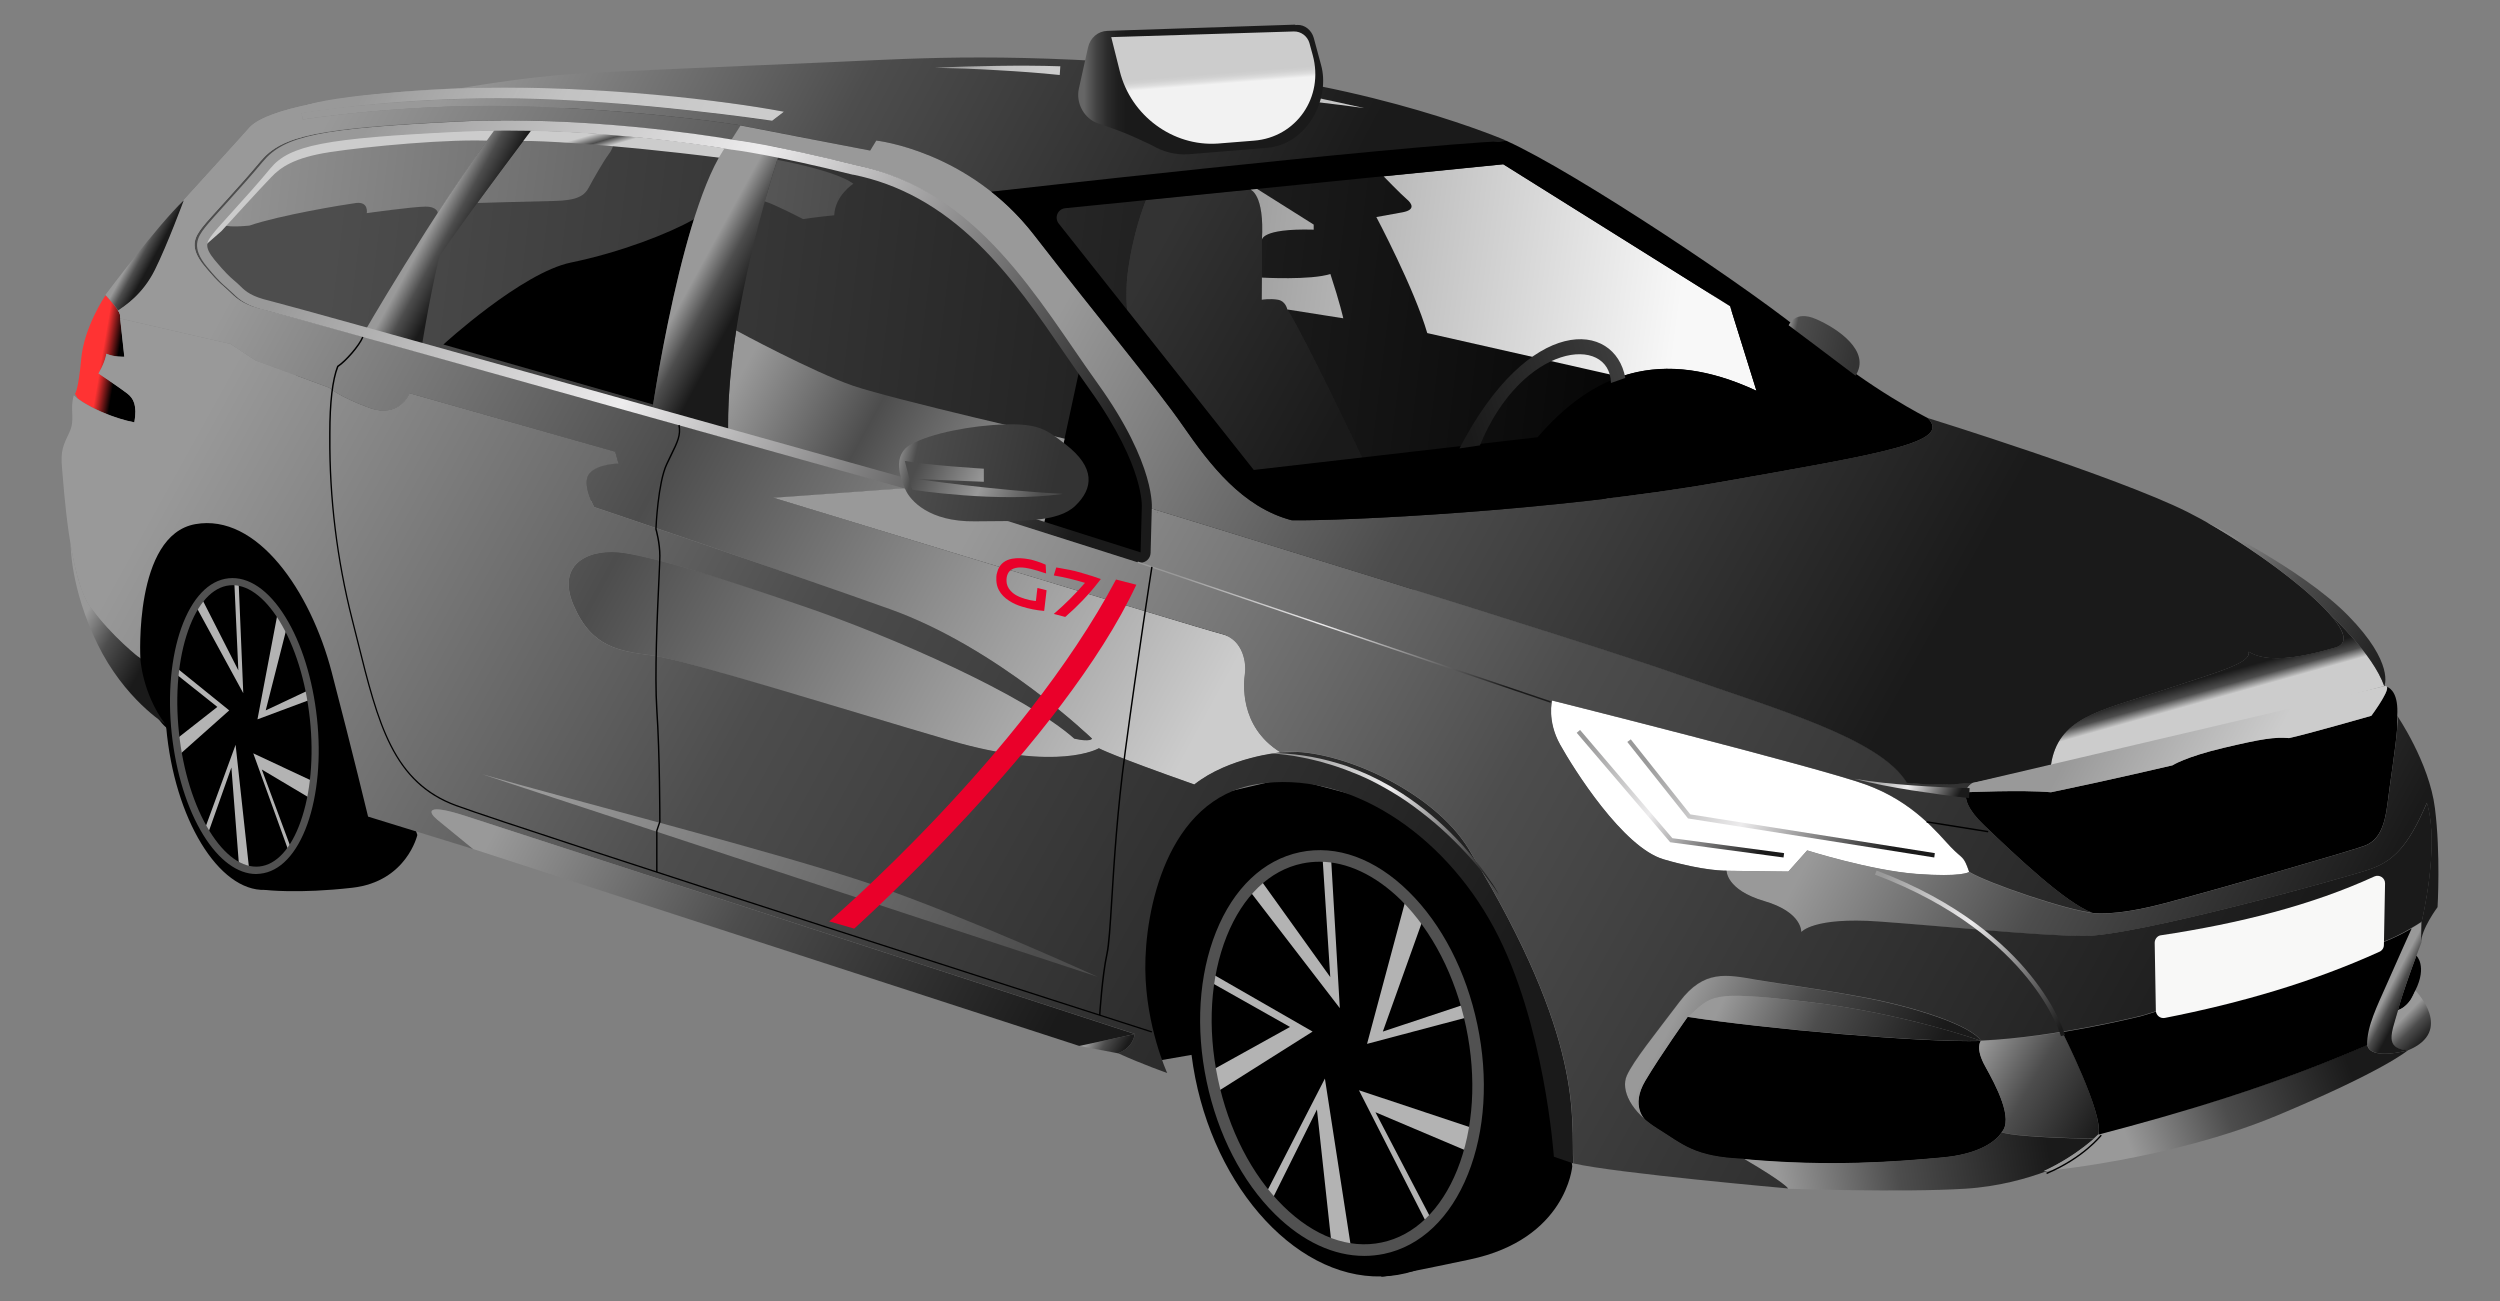 <?xml version="1.0" encoding="UTF-8"?>
<svg width="609px" height="317px" viewBox="0 0 609 317" version="1.1" xmlns="http://www.w3.org/2000/svg" xmlns:xlink="http://www.w3.org/1999/xlink">
    <rect x="0" y="0" width="609" height="317" fill="#808080" stroke="none"/>
    <title>G7 Coffre +</title>
    <defs>
        <linearGradient x1="9.066%" y1="47.74%" x2="96.053%" y2="51.315%" id="linearGradient-1">
            <stop stop-color="#4D4D4D" offset="0%"></stop>
            <stop stop-color="#000000" offset="100%"></stop>
        </linearGradient>
        <linearGradient x1="884.402%" y1="109.5%" x2="-213.388%" y2="32.695%" id="linearGradient-2">
            <stop stop-color="#F8F8F8" offset="0%"></stop>
            <stop stop-color="#4D4D4D" offset="56.19%"></stop>
            <stop stop-color="#999999" offset="100%"></stop>
        </linearGradient>
        <linearGradient x1="533.147%" y1="72.37%" x2="-14.117%" y2="46.989%" id="linearGradient-3">
            <stop stop-color="#F8F8F8" offset="0%"></stop>
            <stop stop-color="#4D4D4D" offset="56.19%"></stop>
            <stop stop-color="#999999" offset="100%"></stop>
        </linearGradient>
        <linearGradient x1="44.419%" y1="46.043%" x2="51.242%" y2="51.305%" id="linearGradient-4">
            <stop stop-color="#CCCCCC" offset="0.918%"></stop>
            <stop stop-color="#4D4D4D" offset="56.19%"></stop>
            <stop stop-color="#CCCCCC" offset="100%"></stop>
        </linearGradient>
        <linearGradient x1="66.978%" y1="53.87%" x2="40.715%" y2="44.756%" id="linearGradient-5">
            <stop stop-color="#000000" offset="0%"></stop>
            <stop stop-color="#FF3333" offset="88.34%"></stop>
        </linearGradient>
        <linearGradient x1="88.896%" y1="52.412%" x2="10.892%" y2="47.673%" id="linearGradient-6">
            <stop stop-color="#1A1A1A" offset="0%"></stop>
            <stop stop-color="#4D4D4D" offset="56.19%"></stop>
            <stop stop-color="#999999" offset="100%"></stop>
        </linearGradient>
        <linearGradient x1="94.918%" y1="65.99%" x2="-0.203%" y2="35.022%" id="linearGradient-7">
            <stop stop-color="#999999" offset="0%"></stop>
            <stop stop-color="#4D4D4D" offset="56.19%"></stop>
            <stop stop-color="#999999" offset="100%"></stop>
        </linearGradient>
        <linearGradient x1="59.728%" y1="53.49%" x2="42.6%" y2="41.216%" id="linearGradient-8">
            <stop stop-color="#1A1A1A" offset="0%"></stop>
            <stop stop-color="#4D4D4D" offset="56.19%"></stop>
            <stop stop-color="#999999" offset="100%"></stop>
        </linearGradient>
        <linearGradient x1="11701.77%" y1="6396.55%" x2="-7243.83%" y2="-3924.391%" id="linearGradient-9">
            <stop stop-color="#1A1A1A" offset="0%"></stop>
            <stop stop-color="#333333" offset="100%"></stop>
        </linearGradient>
        <linearGradient x1="93.926%" y1="76.981%" x2="11.557%" y2="23.512%" id="linearGradient-10">
            <stop stop-color="#1A1A1A" offset="0%"></stop>
            <stop stop-color="#333333" offset="100%"></stop>
        </linearGradient>
        <linearGradient x1="64.95%" y1="57.192%" x2="44.69%" y2="46.149%" id="linearGradient-11">
            <stop stop-color="#1A1A1A" offset="0%"></stop>
            <stop stop-color="#4D4D4D" offset="56.19%"></stop>
            <stop stop-color="#999999" offset="100%"></stop>
        </linearGradient>
        <linearGradient x1="80.852%" y1="51.402%" x2="-311.691%" y2="20.622%" id="linearGradient-12">
            <stop stop-color="#F8F8F8" offset="0%"></stop>
            <stop stop-color="#4D4D4D" offset="56.19%"></stop>
            <stop stop-color="#999999" offset="100%"></stop>
        </linearGradient>
        <linearGradient x1="133.819%" y1="53.793%" x2="-6098.992%" y2="-224.521%" id="linearGradient-13">
            <stop stop-color="#CCCCCC" offset="0%"></stop>
            <stop stop-color="#4D4D4D" offset="56.19%"></stop>
            <stop stop-color="#999999" offset="100%"></stop>
        </linearGradient>
        <linearGradient x1="103.864%" y1="64.722%" x2="8.968%" y2="33.693%" id="linearGradient-14">
            <stop stop-color="#CCCCCC" offset="0%"></stop>
            <stop stop-color="#4D4D4D" offset="56.19%"></stop>
            <stop stop-color="#999999" offset="100%"></stop>
        </linearGradient>
        <linearGradient x1="90.309%" y1="53.107%" x2="-11092.085%" y2="-842.746%" id="linearGradient-15">
            <stop stop-color="#CCCCCC" offset="0%"></stop>
            <stop stop-color="#4D4D4D" offset="56.19%"></stop>
            <stop stop-color="#999999" offset="100%"></stop>
        </linearGradient>
        <linearGradient x1="88.722%" y1="51.779%" x2="12.343%" y2="48.368%" id="linearGradient-16">
            <stop stop-color="#1A1A1A" offset="0%"></stop>
            <stop stop-color="#4D4D4D" offset="56.19%"></stop>
            <stop stop-color="#999999" offset="100%"></stop>
        </linearGradient>
        <linearGradient x1="102.012%" y1="64.117%" x2="8.966%" y2="33.693%" id="linearGradient-17">
            <stop stop-color="#CCCCCC" offset="0%"></stop>
            <stop stop-color="#4D4D4D" offset="56.19%"></stop>
            <stop stop-color="#999999" offset="100%"></stop>
        </linearGradient>
        <linearGradient x1="90.309%" y1="53.107%" x2="9.312%" y2="46.618%" id="linearGradient-18">
            <stop stop-color="#1A1A1A" offset="0%"></stop>
            <stop stop-color="#4D4D4D" offset="56.19%"></stop>
            <stop stop-color="#999999" offset="100%"></stop>
        </linearGradient>
        <linearGradient x1="99.627%" y1="66.023%" x2="1.813%" y2="36.2%" id="linearGradient-19">
            <stop stop-color="#1A1A1A" offset="0%"></stop>
            <stop stop-color="#4D4D4D" offset="56.19%"></stop>
            <stop stop-color="#999999" offset="100%"></stop>
        </linearGradient>
        <linearGradient x1="50.75%" y1="50.908%" x2="39.06%" y2="44.533%" id="linearGradient-20">
            <stop stop-color="#1A1A1A" offset="0%"></stop>
            <stop stop-color="#4D4D4D" offset="56.19%"></stop>
            <stop stop-color="#999999" offset="100%"></stop>
        </linearGradient>
        <linearGradient x1="89%" y1="69.233%" x2="19.09%" y2="31.156%" id="linearGradient-21">
            <stop stop-color="#1A1A1A" offset="0%"></stop>
            <stop stop-color="#4D4D4D" offset="56.19%"></stop>
            <stop stop-color="#999999" offset="100%"></stop>
        </linearGradient>
        <linearGradient x1="61.24%" y1="51.716%" x2="46.33%" y2="43.606%" id="linearGradient-22">
            <stop stop-color="#1A1A1A" offset="0%"></stop>
            <stop stop-color="#4D4D4D" offset="56.19%"></stop>
            <stop stop-color="#999999" offset="100%"></stop>
        </linearGradient>
        <linearGradient x1="56.15%" y1="47.686%" x2="41.23%" y2="39.556%" id="linearGradient-23">
            <stop stop-color="#1A1A1A" offset="0%"></stop>
            <stop stop-color="#4D4D4D" offset="56.19%"></stop>
            <stop stop-color="#999999" offset="100%"></stop>
        </linearGradient>
        <linearGradient x1="52.73%" y1="50.359%" x2="41.63%" y2="44.304%" id="linearGradient-24">
            <stop stop-color="#1A1A1A" offset="0%"></stop>
            <stop stop-color="#4D4D4D" offset="56.19%"></stop>
            <stop stop-color="#999999" offset="100%"></stop>
        </linearGradient>
        <linearGradient x1="56.72%" y1="55.147%" x2="43.07%" y2="47.726%" id="linearGradient-25">
            <stop stop-color="#1A1A1A" offset="0%"></stop>
            <stop stop-color="#4D4D4D" offset="56.19%"></stop>
            <stop stop-color="#999999" offset="100%"></stop>
        </linearGradient>
        <linearGradient x1="55.55%" y1="54.04%" x2="49.08%" y2="50.519%" id="linearGradient-26">
            <stop stop-color="#1A1A1A" offset="0%"></stop>
            <stop stop-color="#4D4D4D" offset="56.19%"></stop>
            <stop stop-color="#999999" offset="100%"></stop>
        </linearGradient>
        <linearGradient x1="97.586%" y1="62.983%" x2="2.886%" y2="39.03%" id="linearGradient-27">
            <stop stop-color="#1A1A1A" offset="0%"></stop>
            <stop stop-color="#4D4D4D" offset="56.19%"></stop>
            <stop stop-color="#999999" offset="100%"></stop>
        </linearGradient>
        <linearGradient x1="89.85%" y1="70.799%" x2="6.72%" y2="25.51%" id="linearGradient-28">
            <stop stop-color="#1A1A1A" offset="0%"></stop>
            <stop stop-color="#4D4D4D" offset="56.19%"></stop>
            <stop stop-color="#999999" offset="100%"></stop>
        </linearGradient>
        <linearGradient x1="99.1%" y1="69.122%" x2="3.56%" y2="34.429%" id="linearGradient-29">
            <stop stop-color="#1A1A1A" offset="0%"></stop>
            <stop stop-color="#4D4D4D" offset="56.19%"></stop>
            <stop stop-color="#999999" offset="100%"></stop>
        </linearGradient>
        <linearGradient x1="98.255%" y1="74.271%" x2="2.9%" y2="27.056%" id="linearGradient-30">
            <stop stop-color="#1A1A1A" offset="0%"></stop>
            <stop stop-color="#4D4D4D" offset="56.19%"></stop>
            <stop stop-color="#999999" offset="100%"></stop>
        </linearGradient>
        <linearGradient x1="100.205%" y1="64.564%" x2="0.105%" y2="35.999%" id="linearGradient-31">
            <stop stop-color="#1A1A1A" offset="0%"></stop>
            <stop stop-color="#4D4D4D" offset="56.19%"></stop>
            <stop stop-color="#999999" offset="100%"></stop>
        </linearGradient>
        <linearGradient x1="64.06%" y1="57.063%" x2="27.8%" y2="37.311%" id="linearGradient-32">
            <stop stop-color="#1A1A1A" offset="0%"></stop>
            <stop stop-color="#4D4D4D" offset="56.19%"></stop>
            <stop stop-color="#999999" offset="100%"></stop>
        </linearGradient>
        <linearGradient x1="71.74%" y1="59.517%" x2="30.54%" y2="37.082%" id="linearGradient-33">
            <stop stop-color="#1A1A1A" offset="0%"></stop>
            <stop stop-color="#4D4D4D" offset="56.19%"></stop>
            <stop stop-color="#999999" offset="100%"></stop>
        </linearGradient>
        <linearGradient x1="61.64%" y1="54.479%" x2="32.11%" y2="38.388%" id="linearGradient-34">
            <stop stop-color="#1A1A1A" offset="0%"></stop>
            <stop stop-color="#4D4D4D" offset="56.19%"></stop>
            <stop stop-color="#999999" offset="100%"></stop>
        </linearGradient>
        <linearGradient x1="74.67%" y1="60.584%" x2="30.56%" y2="36.553%" id="linearGradient-35">
            <stop stop-color="#1A1A1A" offset="0%"></stop>
            <stop stop-color="#4D4D4D" offset="56.19%"></stop>
            <stop stop-color="#999999" offset="100%"></stop>
        </linearGradient>
        <linearGradient x1="64.12%" y1="56.694%" x2="46.16%" y2="46.918%" id="linearGradient-36">
            <stop stop-color="#1A1A1A" offset="0%"></stop>
            <stop stop-color="#4D4D4D" offset="56.19%"></stop>
            <stop stop-color="#999999" offset="100%"></stop>
        </linearGradient>
        <linearGradient x1="71.83%" y1="59.407%" x2="27.77%" y2="35.396%" id="linearGradient-37">
            <stop stop-color="#1A1A1A" offset="0%"></stop>
            <stop stop-color="#4D4D4D" offset="56.19%"></stop>
            <stop stop-color="#999999" offset="100%"></stop>
        </linearGradient>
        <linearGradient x1="64.53%" y1="63.816%" x2="27.28%" y2="43.516%" id="linearGradient-38">
            <stop stop-color="#1A1A1A" offset="0%"></stop>
            <stop stop-color="#4D4D4D" offset="56.19%"></stop>
            <stop stop-color="#999999" offset="100%"></stop>
        </linearGradient>
        <linearGradient x1="56.15%" y1="49.491%" x2="48.6%" y2="45.371%" id="linearGradient-39">
            <stop stop-color="#1A1A1A" offset="0%"></stop>
            <stop stop-color="#4D4D4D" offset="56.19%"></stop>
            <stop stop-color="#999999" offset="100%"></stop>
        </linearGradient>
        <linearGradient x1="55.41%" y1="51.137%" x2="48.09%" y2="47.137%" id="linearGradient-40">
            <stop stop-color="#1A1A1A" offset="0%"></stop>
            <stop stop-color="#4D4D4D" offset="56.19%"></stop>
            <stop stop-color="#999999" offset="100%"></stop>
        </linearGradient>
        <linearGradient x1="49.27%" y1="51.287%" x2="42.3%" y2="47.496%" id="linearGradient-41">
            <stop stop-color="#1A1A1A" offset="0%"></stop>
            <stop stop-color="#4D4D4D" offset="56.19%"></stop>
            <stop stop-color="#999999" offset="100%"></stop>
        </linearGradient>
        <linearGradient x1="53.91%" y1="48.873%" x2="47.91%" y2="45.591%" id="linearGradient-42">
            <stop stop-color="#1A1A1A" offset="0%"></stop>
            <stop stop-color="#4D4D4D" offset="56.19%"></stop>
            <stop stop-color="#999999" offset="100%"></stop>
        </linearGradient>
        <linearGradient x1="50.59%" y1="53.908%" x2="45.72%" y2="51.245%" id="linearGradient-43">
            <stop stop-color="#1A1A1A" offset="0%"></stop>
            <stop stop-color="#4D4D4D" offset="56.19%"></stop>
            <stop stop-color="#999999" offset="100%"></stop>
        </linearGradient>
        <linearGradient x1="105.336%" y1="77.401%" x2="-3.227%" y2="24.776%" id="linearGradient-44">
            <stop stop-color="#1A1A1A" offset="0%"></stop>
            <stop stop-color="#4D4D4D" offset="56.19%"></stop>
            <stop stop-color="#999999" offset="100%"></stop>
        </linearGradient>
        <linearGradient x1="84.68%" y1="60.496%" x2="12.127%" y2="44.525%" id="linearGradient-45">
            <stop stop-color="#1A1A1A" offset="0%"></stop>
            <stop stop-color="#4D4D4D" offset="56.19%"></stop>
            <stop stop-color="#999999" offset="100%"></stop>
        </linearGradient>
        <linearGradient x1="87.566%" y1="49.131%" x2="9.187%" y2="51.213%" id="linearGradient-46">
            <stop stop-color="#1A1A1A" offset="0%"></stop>
            <stop stop-color="#4D4D4D" offset="56.19%"></stop>
            <stop stop-color="#999999" offset="100%"></stop>
        </linearGradient>
        <linearGradient x1="87.577%" y1="45.48%" x2="20.272%" y2="54.109%" id="linearGradient-47">
            <stop stop-color="#1A1A1A" offset="0%"></stop>
            <stop stop-color="#4D4D4D" offset="56.19%"></stop>
            <stop stop-color="#999999" offset="100%"></stop>
        </linearGradient>
        <linearGradient x1="70.356%" y1="69.024%" x2="33.258%" y2="38.43%" id="linearGradient-48">
            <stop stop-color="#1A1A1A" offset="0%"></stop>
            <stop stop-color="#4D4D4D" offset="56.19%"></stop>
            <stop stop-color="#999999" offset="100%"></stop>
        </linearGradient>
        <linearGradient x1="61.798%" y1="63.711%" x2="46.589%" y2="43.636%" id="linearGradient-49">
            <stop stop-color="#1A1A1A" offset="0%"></stop>
            <stop stop-color="#4D4D4D" offset="56.19%"></stop>
            <stop stop-color="#999999" offset="100%"></stop>
        </linearGradient>
        <linearGradient x1="94.233%" y1="57.042%" x2="14.8%" y2="43.212%" id="linearGradient-50">
            <stop stop-color="#1A1A1A" offset="0%"></stop>
            <stop stop-color="#4D4D4D" offset="56.19%"></stop>
            <stop stop-color="#999999" offset="100%"></stop>
        </linearGradient>
        <linearGradient x1="42.888%" y1="43.287%" x2="50.091%" y2="54.865%" id="linearGradient-51">
            <stop stop-color="#1A1A1A" offset="2.08%"></stop>
            <stop stop-color="#4D4D4D" offset="56.19%"></stop>
            <stop stop-color="#CCCCCC" offset="100%"></stop>
        </linearGradient>
        <linearGradient x1="92.005%" y1="57.844%" x2="4.663%" y2="37.724%" id="linearGradient-52">
            <stop stop-color="#1A1A1A" offset="0%"></stop>
            <stop stop-color="#4D4D4D" offset="56.19%"></stop>
            <stop stop-color="#999999" offset="100%"></stop>
        </linearGradient>
        <linearGradient x1="78.019%" y1="55.825%" x2="16.698%" y2="42.153%" id="linearGradient-53">
            <stop stop-color="#1A1A1A" offset="0%"></stop>
            <stop stop-color="#4D4D4D" offset="56.19%"></stop>
            <stop stop-color="#999999" offset="100%"></stop>
        </linearGradient>
        <linearGradient x1="71.919%" y1="53.028%" x2="26.279%" y2="46.749%" id="linearGradient-54">
            <stop stop-color="#CCCCCC" offset="0%"></stop>
            <stop stop-color="#999999" offset="100%"></stop>
        </linearGradient>
        <linearGradient x1="90.233%" y1="53.933%" x2="9.767%" y2="47.168%" id="linearGradient-55">
            <stop stop-color="#1A1A1A" offset="0%"></stop>
            <stop stop-color="#4D4D4D" offset="56.19%"></stop>
            <stop stop-color="#999999" offset="100%"></stop>
        </linearGradient>
        <linearGradient x1="86.193%" y1="54.554%" x2="15.812%" y2="41.24%" id="linearGradient-56">
            <stop stop-color="#1A1A1A" offset="0%"></stop>
            <stop stop-color="#4D4D4D" offset="56.19%"></stop>
            <stop stop-color="#999999" offset="100%"></stop>
        </linearGradient>
        <linearGradient x1="94.726%" y1="58.327%" x2="4.379%" y2="41.752%" id="linearGradient-57">
            <stop stop-color="#1A1A1A" offset="0%"></stop>
            <stop stop-color="#4D4D4D" offset="56.19%"></stop>
            <stop stop-color="#999999" offset="100%"></stop>
        </linearGradient>
        <linearGradient x1="60.005%" y1="54.542%" x2="42.133%" y2="40.84%" id="linearGradient-58">
            <stop stop-color="#1A1A1A" offset="0%"></stop>
            <stop stop-color="#4D4D4D" offset="56.19%"></stop>
            <stop stop-color="#999999" offset="100%"></stop>
        </linearGradient>
        <linearGradient x1="508.865%" y1="79.777%" x2="-1321.839%" y2="-51.205%" id="linearGradient-59">
            <stop stop-color="#F8F8F8" offset="0%"></stop>
            <stop stop-color="#4D4D4D" offset="56.19%"></stop>
            <stop stop-color="#999999" offset="100%"></stop>
        </linearGradient>
        <linearGradient x1="688.43%" y1="121.937%" x2="-1671.33%" y2="-129.827%" id="linearGradient-60">
            <stop stop-color="#F8F8F8" offset="0%"></stop>
            <stop stop-color="#4D4D4D" offset="56.19%"></stop>
            <stop stop-color="#999999" offset="100%"></stop>
        </linearGradient>
        <linearGradient x1="60.888%" y1="61.546%" x2="42.656%" y2="38.645%" id="linearGradient-61">
            <stop stop-color="#1A1A1A" offset="0%"></stop>
            <stop stop-color="#4D4D4D" offset="56.19%"></stop>
            <stop stop-color="#999999" offset="100%"></stop>
        </linearGradient>
        <linearGradient x1="1034.005%" y1="138.485%" x2="-649.883%" y2="-9.632%" id="linearGradient-62">
            <stop stop-color="#F8F8F8" offset="0%"></stop>
            <stop stop-color="#4D4D4D" offset="56.19%"></stop>
            <stop stop-color="#999999" offset="100%"></stop>
        </linearGradient>
        <linearGradient x1="95.433%" y1="58.156%" x2="4.546%" y2="41.838%" id="linearGradient-63">
            <stop stop-color="#4D4D4D" offset="0%"></stop>
            <stop stop-color="#999999" offset="100%"></stop>
        </linearGradient>
        <linearGradient x1="71.674%" y1="72.495%" x2="28.343%" y2="27.497%" id="linearGradient-64">
            <stop stop-color="#1A1A1A" offset="0%"></stop>
            <stop stop-color="#4D4D4D" offset="56.19%"></stop>
            <stop stop-color="#999999" offset="100%"></stop>
        </linearGradient>
        <linearGradient x1="107.37%" y1="78.643%" x2="-7.777%" y2="21.021%" id="linearGradient-65">
            <stop stop-color="#1A1A1A" offset="0%"></stop>
            <stop stop-color="#4D4D4D" offset="56.19%"></stop>
            <stop stop-color="#999999" offset="100%"></stop>
        </linearGradient>
        <linearGradient x1="88.451%" y1="51.561%" x2="11.486%" y2="48.673%" id="linearGradient-66">
            <stop stop-color="#CCCCCC" offset="0%"></stop>
            <stop stop-color="#C4C4C4" stop-opacity="0.987" offset="45.36%"></stop>
            <stop stop-color="#999999" offset="100%"></stop>
        </linearGradient>
        <linearGradient x1="99.837%" y1="60.4%" x2="9.047%" y2="37.401%" id="linearGradient-67">
            <stop stop-color="#1A1A1A" offset="0%"></stop>
            <stop stop-color="#EDECED" offset="56.19%"></stop>
            <stop stop-color="#999999" offset="100%"></stop>
        </linearGradient>
        <linearGradient x1="86.852%" y1="75.41%" x2="14.275%" y2="35.66%" id="linearGradient-68">
            <stop stop-color="#1A1A1A" offset="0%"></stop>
            <stop stop-color="#EDECED" offset="56.19%"></stop>
            <stop stop-color="#999999" offset="100%"></stop>
        </linearGradient>
        <linearGradient x1="92.074%" y1="93.13%" x2="2.913%" y2="-18.87%" id="linearGradient-69">
            <stop stop-color="#1A1A1A" offset="0%"></stop>
            <stop stop-color="#EDECED" offset="56.19%"></stop>
            <stop stop-color="#999999" offset="100%"></stop>
        </linearGradient>
        <linearGradient x1="80.6%" y1="37.07%" x2="3.31%" y2="-5.13%" id="linearGradient-70">
            <stop stop-color="#1A1A1A" offset="0%"></stop>
            <stop stop-color="#EDECED" offset="56.19%"></stop>
            <stop stop-color="#999999" offset="100%"></stop>
        </linearGradient>
        <linearGradient x1="107.029%" y1="76.302%" x2="-5.739%" y2="22.547%" id="linearGradient-71">
            <stop stop-color="#1A1A1A" offset="0%"></stop>
            <stop stop-color="#EDECED" offset="56.19%"></stop>
            <stop stop-color="#999999" offset="100%"></stop>
        </linearGradient>
        <linearGradient x1="93.567%" y1="53.253%" x2="8.785%" y2="45.485%" id="linearGradient-72">
            <stop stop-color="#1A1A1A" offset="0%"></stop>
            <stop stop-color="#EDECED" offset="56.19%"></stop>
            <stop stop-color="#999999" offset="100%"></stop>
        </linearGradient>
        <linearGradient x1="104.931%" y1="63.909%" x2="1.301%" y2="29.12%" id="linearGradient-73">
            <stop stop-color="#1A1A1A" offset="0%"></stop>
            <stop stop-color="#EDECED" offset="56.19%"></stop>
            <stop stop-color="#999999" offset="100%"></stop>
        </linearGradient>
        <linearGradient x1="95.611%" y1="58.518%" x2="4.393%" y2="41.479%" id="linearGradient-74">
            <stop stop-color="#1A1A1A" offset="0%"></stop>
            <stop stop-color="#EDECED" offset="56.19%"></stop>
            <stop stop-color="#999999" offset="100%"></stop>
        </linearGradient>
        <linearGradient x1="96.601%" y1="72.395%" x2="-5.433%" y2="38.068%" id="linearGradient-75">
            <stop stop-color="#1A1A1A" offset="0%"></stop>
            <stop stop-color="#EDECED" offset="56.19%"></stop>
            <stop stop-color="#999999" offset="100%"></stop>
        </linearGradient>
        <linearGradient x1="93.585%" y1="61.75%" x2="0.956%" y2="42.289%" id="linearGradient-76">
            <stop stop-color="#1A1A1A" offset="0%"></stop>
            <stop stop-color="#EDECED" offset="56.19%"></stop>
            <stop stop-color="#999999" offset="100%"></stop>
        </linearGradient>
        <linearGradient x1="92.095%" y1="55.537%" x2="6.057%" y2="46.029%" id="linearGradient-77">
            <stop stop-color="#CCCCCC" offset="0%"></stop>
            <stop stop-color="#C4C4C4" stop-opacity="0.987" offset="45.36%"></stop>
            <stop stop-color="#999999" offset="100%"></stop>
        </linearGradient>
        <linearGradient x1="90.777%" y1="51.459%" x2="10.217%" y2="48.181%" id="linearGradient-78">
            <stop stop-color="#CCCCCC" offset="0%"></stop>
            <stop stop-color="#C4C4C4" stop-opacity="0.987" offset="45.36%"></stop>
            <stop stop-color="#999999" offset="100%"></stop>
        </linearGradient>
        <linearGradient x1="80.76%" y1="53.394%" x2="0.54%" y2="44.861%" id="linearGradient-79">
            <stop stop-color="#333333" offset="0%"></stop>
            <stop stop-color="#4D4D4D" offset="87.45%"></stop>
            <stop stop-color="#999999" offset="100%"></stop>
        </linearGradient>
        <linearGradient x1="89.555%" y1="56.476%" x2="3.746%" y2="45.8%" id="linearGradient-80">
            <stop stop-color="#4D4D4D" offset="0%"></stop>
            <stop stop-color="#999999" offset="47.2%"></stop>
            <stop stop-color="#4D4D4D" offset="100%"></stop>
        </linearGradient>
        <linearGradient x1="84.143%" y1="54.297%" x2="-3.567%" y2="38.99%" id="linearGradient-81">
            <stop stop-color="#333333" offset="0%"></stop>
            <stop stop-color="#4D4D4D" offset="87.45%"></stop>
            <stop stop-color="#999999" offset="100%"></stop>
        </linearGradient>
        <linearGradient x1="-1.351%" y1="59.275%" x2="142.49%" y2="24.171%" id="linearGradient-82">
            <stop stop-color="#1A1A1A" offset="0%"></stop>
            <stop stop-color="#4D4D4D" offset="100%"></stop>
        </linearGradient>
        <linearGradient x1="19.941%" y1="49.925%" x2="3.35%" y2="49.925%" id="linearGradient-83">
            <stop stop-color="#1A1A1A" offset="0%"></stop>
            <stop stop-color="#1F1F1F" offset="21.33%"></stop>
            <stop stop-color="#2C2C2C" offset="45.51%"></stop>
            <stop stop-color="#434343" offset="71.08%"></stop>
            <stop stop-color="#636363" offset="97.46%"></stop>
            <stop stop-color="#666666" offset="100%"></stop>
        </linearGradient>
        <linearGradient x1="49.381%" y1="36.551%" x2="50.689%" y2="45.691%" id="linearGradient-84">
            <stop stop-color="#CCCCCC" offset="0%"></stop>
            <stop stop-color="#D1D1D1" offset="31.31%"></stop>
            <stop stop-color="#DEDEDE" offset="66.74%"></stop>
            <stop stop-color="#F2F2F2" offset="100%"></stop>
        </linearGradient>
    </defs>
    <g id="G7-Coffre-+" stroke="none" stroke-width="1" fill="none" fill-rule="evenodd">
        <g id="G7_Coffre+" transform="translate(15, 6)" fill-rule="nonzero">
            <g id="Fond" transform="translate(27, 18)" fill="url(#linearGradient-1)">
                <polygon id="Path" points="50.733 87.148 271.827 134 397 74.879 379.264 50.977 324.786 10.682 122.7 7.10542736e-15 31.267 8.144 11.765 19.848 0 38.603"></polygon>
            </g>
            <g id="Jantes" transform="translate(18, 121)">
                <path d="M7.493,50.206 C7.493,50.206 1.002,45.734 0.05,26.438 C-0.903,7.142 11.903,-7.435 30.247,4.079 C48.591,15.593 68.664,76.404 68.664,76.404 C68.664,76.404 66.089,87.742 52.825,89.256 C39.56,90.77 31.588,89.784 31.588,89.784 L7.493,50.206 Z" id="Path" fill="#000000"></path>
                <path d="M257.291,129.961 L249.777,131.264 L242.475,116.299 L246.038,79.397 L262.266,66.756 L280.857,62.425 L307.209,69.432 L324.953,86.545 L339.84,111.686 L347.883,140.137 L350,157.109 C350,157.109 348.624,174.856 324.988,179.821 C301.353,184.821 303.54,183.94 303.54,183.94 L257.291,129.961 Z" id="Path" fill="#000000"></path>
                <path d="M335.995,128.059 C332.185,97.707 311.442,73.552 289.711,74.08 C267.98,74.608 253.446,99.608 257.256,129.961 C261.066,160.313 281.809,184.468 303.54,183.94 C325.306,183.412 339.805,158.412 335.995,128.059 Z M299.942,177.497 C281.95,177.919 264.664,156.792 261.313,130.278 C257.962,103.763 269.85,81.932 287.842,81.509 C305.833,81.087 323.119,102.214 326.47,128.728 C329.821,155.208 317.933,177.039 299.942,177.497 Z" id="Shape" fill="#000000"></path>
                <ellipse id="Oval" fill="#000000" transform="translate(293.917, 129.508) rotate(-11.8) translate(-293.917, -129.508) " cx="293.917" cy="129.508" rx="32.277" ry="48.562"></ellipse>
                <polygon id="Path" fill="#B3B3B3" points="309.572 91.615 300.012 127.285 324.988 120.665 324.177 117.531 303.857 124.292 313.806 96.474"></polygon>
                <polygon id="Path" fill="#B3B3B3" points="326.188 147.954 324.918 153.623 302.058 143.94 315.816 170.278 314.723 171.335 298.037 138.588"></polygon>
                <polygon id="Path" fill="#B3B3B3" points="296.167 177.25 289.746 135.735 275.212 164.046 276.623 165.736 287.806 143.271 291.369 176.088"></polygon>
                <polygon id="Path" fill="#B3B3B3" points="263.042 139.257 286.748 124.292 261.807 109.96 261.454 112.003 281.245 123.165 261.877 133.904"></polygon>
                <polygon id="Path" fill="#B3B3B3" points="291.228 81.685 293.38 118.587 271.12 89.643 273.836 87.002 291.052 111.017 289.147 81.509"></polygon>
                <path d="M48.45,48.798 C46.475,26.579 35.68,8.832 24.356,9.22 C13.032,9.607 5.482,27.952 7.493,50.206 C9.469,72.46 20.264,90.171 31.588,89.784 C42.876,89.362 50.426,71.052 48.45,48.798 Z M29.683,85.031 C20.334,85.347 11.339,69.854 9.575,50.453 C7.846,31.016 14.02,15.03 23.368,14.713 C32.717,14.396 41.712,29.889 43.476,49.291 C45.24,68.692 39.031,84.714 29.683,85.031 Z" id="Shape" fill="#000000"></path>
                <ellipse id="Oval" fill="#000000" transform="translate(26.541, 49.847) rotate(-6.045) translate(-26.541, -49.847) " cx="26.541" cy="49.847" rx="16.932" ry="35.317"></ellipse>
                <polygon id="Path" fill="#B3B3B3" points="34.692 22.072 29.718 48.234 42.735 43.375 42.277 41.086 31.729 46.051 36.915 25.664"></polygon>
                <polygon id="Path" fill="#B3B3B3" points="43.335 63.375 42.665 67.53 30.776 60.453 37.938 79.749 37.373 80.523 28.695 56.509"></polygon>
                <polygon id="Path" fill="#B3B3B3" points="27.707 84.854 24.391 54.432 16.806 75.171 17.547 76.404 23.368 59.96 25.238 84.009"></polygon>
                <polygon id="Path" fill="#B3B3B3" points="10.492 57.037 22.839 46.051 9.857 35.558 9.68 37.037 19.946 45.206 9.892 53.094"></polygon>
                <polygon id="Path" fill="#B3B3B3" points="25.132 14.818 26.261 41.861 14.69 20.628 16.101 18.692 25.061 36.298 24.074 14.678"></polygon>
                <path d="M299.342,178.94 C291.898,178.94 284.349,175.454 277.611,168.799 C269.568,160.877 263.641,149.362 260.925,136.404 C258.209,123.447 259.02,110.524 263.218,100.031 C267.487,89.362 274.754,82.46 283.679,80.594 L283.679,80.594 C292.604,78.728 302.023,82.143 310.207,90.242 C318.25,98.165 324.177,109.679 326.893,122.637 C329.61,135.595 328.798,148.517 324.6,159.01 C320.332,169.68 313.065,176.581 304.14,178.447 C302.552,178.764 300.965,178.94 299.342,178.94 Z M288.441,82.918 C287.03,82.918 285.619,83.059 284.243,83.34 L284.243,83.34 C276.271,84.995 269.744,91.298 265.829,101.052 C261.842,111.017 261.066,123.341 263.677,135.806 C266.287,148.236 271.931,159.222 279.587,166.792 C287.101,174.187 295.603,177.356 303.575,175.666 C311.548,174.011 318.074,167.708 321.99,157.954 C325.976,147.989 326.752,135.665 324.142,123.2 C321.531,110.77 315.887,99.784 308.232,92.214 C302.023,86.157 295.144,82.918 288.441,82.918 Z" id="Shape" fill="#515151"></path>
                <path d="M29.4,85.911 C24.885,85.911 20.334,82.566 16.524,76.404 C12.573,69.995 9.857,61.227 8.834,51.72 C7.811,42.213 8.657,33.058 11.162,25.98 C13.773,18.656 17.865,14.361 22.698,13.868 L22.698,13.868 C27.531,13.375 32.47,16.72 36.526,23.304 C40.478,29.713 43.194,38.481 44.217,47.988 C45.24,57.495 44.393,66.65 41.889,73.728 C39.278,81.052 35.186,85.347 30.353,85.84 C30.035,85.876 29.718,85.911 29.4,85.911 Z M22.909,15.593 C18.782,16.016 15.184,19.924 12.855,26.544 C10.421,33.41 9.61,42.248 10.598,51.509 C11.585,60.77 14.231,69.256 18.041,75.453 C21.745,81.439 26.049,84.502 30.177,84.08 C34.304,83.657 37.902,79.749 40.231,73.129 C42.665,66.263 43.476,57.425 42.488,48.164 C41.501,38.903 38.855,30.417 35.045,24.22 C31.341,18.234 27.037,15.17 22.909,15.593 L22.909,15.593 Z" id="Shape" fill="#515151"></path>
            </g>
            <g id="Cars" transform="translate(0, 8)">
                <path d="M131.722,18.865 C128.189,18.301 114.34,17.842 114.34,17.842 C111.584,21.476 106.285,28.569 101.268,35.45 L101.268,35.45 C101.268,35.45 114.022,35.062 119.922,34.956 C125.822,34.85 127.412,33.58 128.437,31.674 C129.461,29.734 131.969,25.323 133.312,23.523 C134.69,21.723 135.255,19.465 131.722,18.865 Z" id="Path" fill="url(#linearGradient-2)"></path>
                <path d="M74.346,37.92 C74.346,37.92 85.687,36.332 88.655,36.332 C91.623,36.332 91.658,37.92 91.658,37.92 L91.658,37.92 C95.933,31.357 100.597,24.441 105.366,17.877 L105.366,17.877 C95.085,17.207 74.028,19.218 65.302,20.594 C56.575,21.935 53.36,24.335 51.099,26.664 C48.838,29.028 38.946,39.826 38.946,39.826 L39.97,40.955 C39.97,40.955 41.101,41.413 45.765,40.955 C53.042,38.449 68.552,35.873 71.732,35.45 C74.876,35.062 74.346,37.92 74.346,37.92 Z" id="Path" fill="url(#linearGradient-3)"></path>
                <path d="M35.166,45.613 L38.946,42.296 C38.946,42.296 48.803,31.463 51.099,29.134 C53.36,26.769 56.611,24.405 65.302,23.064 C74.028,21.723 95.05,19.677 105.366,20.347 L105.366,20.347 L114.375,20.347 C114.375,20.347 130.238,20.594 161.541,24.582 C163.236,22.429 163.236,22.429 163.236,22.429 C163.236,22.429 129.673,16.36 96.039,17.983 C62.405,19.606 53.678,21.371 48.379,27.793 C44.104,32.909 38.875,38.485 36.013,41.766 L33.576,44.801 L35.166,45.613 Z" id="Path" fill="url(#linearGradient-4)"></path>
                <path d="M17.748,88.874 C18.49,84.71 17.536,83.017 16.052,81.852 C14.568,80.688 9.021,76.947 9.021,76.947 C9.021,76.947 10.611,74.407 10.929,72.148 C12.731,72.995 15.31,72.889 15.31,72.889 L14.286,63.538 C14.286,63.538 14.427,62.409 13.72,61.633 C13.014,60.362 11.283,58.528 10.788,57.998 L10.611,58.069 C10.611,58.069 5.488,65.62 4.782,73.419 C4.075,81.217 3.263,81.923 3.263,81.923 L3.969,83.122 C7.361,85.628 13.19,87.992 17.748,88.874 Z" id="Path" fill="url(#linearGradient-5)"></path>
                <path d="M197.012,22.676 C198.496,20.241 198.496,20.241 198.496,20.241 C198.496,20.241 212.698,21.794 226.477,32.698 L226.477,32.698 L351.969,20.277 C351.969,20.277 320.066,6.444 275.833,2.563 C231.6,-1.319 210.685,0.093 187.932,1.116 C165.18,2.139 137.516,3.198 124.833,4.009 C112.114,4.821 97.17,7.503 97.17,7.503 L97.17,7.503 C127.023,6.515 159.739,10.149 175.955,13.255 C174.047,14.737 173.093,15.442 173.093,15.442 C173.093,15.442 139.601,10.396 110.736,9.973 C86.712,9.62 66.433,12.302 60.32,13.219 L58.448,13.502 L58.731,15.125 C58.731,15.125 85.687,10.785 115.506,11.984 C145.324,13.184 165.427,16.536 165.427,16.536 C165.427,16.536 191.889,21.688 197.012,22.676 Z" id="Path" fill="url(#linearGradient-6)"></path>
                <path d="M261.63,122.679 C263.185,123.173 264.775,122.044 264.81,120.421 L265.093,109.799 C265.093,109.799 266.329,99.284 251.879,79.206 C250.713,77.582 249.547,75.924 248.346,74.195 L244.319,92.862 L238.807,115.445 L261.63,122.679 Z" id="Path" fill="#000000"></path>
                <path d="M162.424,92.862 C186.907,99.707 205.597,104.93 205.597,104.93 L238.842,115.445 L244.354,92.862 C244.354,92.862 202.594,83.299 192.843,79.982 C183.127,76.665 164.367,66.538 164.332,66.502 C162.954,75.359 162.106,84.499 162.424,92.862 Z" id="Path" fill="url(#linearGradient-7)"></path>
                <path d="M154.051,39.402 C148.009,42.86 136.103,47.483 124.091,49.953 C112.079,52.423 93.001,69.925 93.001,69.925 L144.088,84.534 C145.324,76.771 148.893,55.81 154.051,39.402 Z" id="Path" fill="#000000"></path>
                <path d="M116.212,15.372 C116.212,15.372 98.689,38.52 92.047,48.4 C89.432,59.269 87.489,71.972 87.489,71.972 L73.11,67.984 C73.11,67.984 89.927,38.626 107.133,15.372 C112.997,15.301 116.212,15.372 116.212,15.372 Z" id="Path" fill="url(#linearGradient-8)"></path>
                <g id="Group" transform="translate(259.408, 32.204)">
                    <g id="Path">
                        <path d="M33.03,12.068 C33.03,12.103 32.994,12.139 32.994,12.174 C32.994,12.209 32.994,12.245 32.994,12.315 L33.03,12.068 Z" fill="url(#linearGradient-9)"></path>
                        <path d="M57.089,64.61 C57.089,64.61 43.558,36.063 39.177,29.182 C39.177,29.182 38.824,27.171 36.916,26.818 C35.008,26.465 32.959,26.818 32.959,26.818 L32.959,12.315 C32.959,12.315 32.959,12.28 32.959,12.174 C33.383,4.728 32.005,1.8 31.016,0.67 L30.132,1.42108547e-14 L4.766,2.541 C4.766,2.541 1.409,10.41 0.173,21.384 C-0.216,26.112 0.173,29.429 0.173,29.429 L30.945,68.28 L57.372,65.245 L57.089,64.61 Z" fill="url(#linearGradient-10)"></path>
                    </g>
                    <g id="Path">
                        <path d="M33.03,12.068 C33.03,12.103 32.994,12.139 32.994,12.174 C32.994,12.209 32.994,12.245 32.994,12.315 L33.03,12.068 Z" fill="url(#linearGradient-11)"></path>
                        <path d="M57.089,64.61 C57.089,64.61 43.558,36.063 39.177,29.182 C39.177,29.182 38.824,27.171 36.916,26.818 C35.008,26.465 32.959,26.818 32.959,26.818 L32.959,12.315 C32.959,12.315 32.959,12.28 32.959,12.174 C33.383,4.728 32.005,1.8 31.016,0.67 L30.132,1.42108547e-14 L4.766,2.541 C4.766,2.541 1.409,10.41 0.173,21.384 C-0.216,26.112 0.173,29.429 0.173,29.429 L30.945,68.28 L57.372,65.245 L57.089,64.61 Z" fill="url(#linearGradient-10)"></path>
                    </g>
                </g>
                <path d="M412.878,81.217 L406.447,60.609 L351.192,26.028 L322.044,28.957 C322.044,28.957 326.284,33.333 327.662,34.497 C329.04,35.662 329.782,37.108 326.708,37.708 C323.634,38.273 320.278,38.873 320.278,38.873 C320.278,38.873 329.534,56.304 332.679,67.138 L379.773,77.794 C389.101,74.548 399.947,75.183 412.878,81.217 Z" id="Path" fill="url(#linearGradient-12)"></path>
                <g id="Group" transform="translate(13.72, 7.343)">
                    <g transform="translate(0, -0)" id="Path">
                        <path d="M283.098,161.914 L287.409,161.809 C285.89,161.738 284.441,161.773 283.098,161.914 Z" fill="url(#linearGradient-13)"></path>
                        <path d="M274.513,142.718 C274.831,140.707 274.372,134.532 268.79,133.12 C263.208,131.709 159.656,99.951 159.656,99.951 L191.877,97.587 C191.877,97.587 40.523,55.243 35.754,54.184 C30.984,53.125 29.077,51.608 27.451,49.985 C25.826,48.362 24.872,48.079 21.057,43.457 C17.241,38.834 18.725,36.399 20.633,33.929 C22.54,31.494 29.359,24.402 34.659,18.015 C39.958,11.628 48.685,9.864 82.319,8.205 C115.953,6.547 149.516,12.651 149.516,12.651 L151.707,9.229 C151.707,9.229 131.604,5.912 101.785,4.677 C71.967,3.442 45.01,7.817 45.01,7.817 L44.728,6.194 C44.728,6.194 68.151,2.242 97.016,2.665 C125.88,3.089 159.373,8.099 159.373,8.099 C159.373,8.099 160.327,7.429 162.235,5.912 C143.722,2.383 103.693,-1.852 71.013,0.866 C38.333,3.583 33.175,8.417 31.903,9.899 C30.631,11.381 16.004,27.437 16.004,27.437 C16.004,27.437 12.012,38.27 9.009,44.374 C6.006,50.479 1.696,53.09 0,54.29 C0.707,55.066 0.565,56.195 0.565,56.195 L27.487,62.406 L33.493,66.393 L51.511,73.062 C51.511,73.062 53.949,75.285 61.297,77.967 C68.646,80.649 71.084,74.403 71.084,74.403 L121.182,88.659 L121.994,91.553 C121.994,91.553 117.013,91.553 114.928,93.952 C112.844,96.352 116.059,102.139 116.059,102.139 C116.059,102.139 161.811,117.559 188.132,127.016 C214.452,136.473 237.346,158.562 237.346,158.562 C237.346,158.562 236.993,159.48 233.001,158.562 C221.201,148.047 189.015,133.826 166.934,126.275 C144.853,118.723 131.604,114.665 123.443,113.36 C115.281,112.054 106.555,115.689 111.077,126.134 C115.599,136.579 122.418,137.178 130.579,138.343 C138.741,139.507 176.155,151.258 202.688,159.021 C229.22,166.784 238.936,160.891 238.936,160.891 C238.936,160.891 242.116,162.655 262.183,169.713 C270.627,163.044 283.098,161.914 283.098,161.914 C272.959,155.598 274.231,144.73 274.513,142.718 Z" fill="url(#linearGradient-14)"></path>
                        <path d="M287.444,161.844 C288.221,161.879 289.034,161.985 289.846,162.091 L289.846,162.091 C288.999,161.95 288.221,161.879 287.444,161.844 Z" fill="url(#linearGradient-15)"></path>
                    </g>
                    <g transform="translate(0, -0)" id="Path">
                        <path d="M283.098,161.914 L287.409,161.809 C285.89,161.738 284.441,161.773 283.098,161.914 Z" fill="url(#linearGradient-16)"></path>
                        <path d="M274.513,142.718 C274.831,140.707 274.372,134.532 268.79,133.12 C263.208,131.709 159.656,99.951 159.656,99.951 L191.877,97.587 C191.877,97.587 40.523,55.243 35.754,54.184 C30.984,53.125 29.077,51.608 27.451,49.985 C25.826,48.362 24.872,48.079 21.057,43.457 C17.241,38.834 18.725,36.399 20.633,33.929 C22.54,31.494 29.359,24.402 34.659,18.015 C39.958,11.628 48.685,9.864 82.319,8.205 C115.953,6.547 149.516,12.651 149.516,12.651 L151.707,9.229 C151.707,9.229 131.604,5.912 101.785,4.677 C71.967,3.442 45.01,7.817 45.01,7.817 L44.728,6.194 C44.728,6.194 68.151,2.242 97.016,2.665 C125.88,3.089 159.373,8.099 159.373,8.099 C159.373,8.099 160.327,7.429 162.235,5.912 C143.722,2.383 103.693,-1.852 71.013,0.866 C38.333,3.583 33.175,8.417 31.903,9.899 C30.631,11.381 16.004,27.437 16.004,27.437 C16.004,27.437 12.012,38.27 9.009,44.374 C6.006,50.479 1.696,53.09 0,54.29 C0.707,55.066 0.565,56.195 0.565,56.195 L27.487,62.406 L33.493,66.393 L51.511,73.062 C51.511,73.062 53.949,75.285 61.297,77.967 C68.646,80.649 71.084,74.403 71.084,74.403 L121.182,88.659 L121.994,91.553 C121.994,91.553 117.013,91.553 114.928,93.952 C112.844,96.352 116.059,102.139 116.059,102.139 C116.059,102.139 161.811,117.559 188.132,127.016 C214.452,136.473 237.346,158.562 237.346,158.562 C237.346,158.562 236.993,159.48 233.001,158.562 C221.201,148.047 189.015,133.826 166.934,126.275 C144.853,118.723 131.604,114.665 123.443,113.36 C115.281,112.054 106.555,115.689 111.077,126.134 C115.599,136.579 122.418,137.178 130.579,138.343 C138.741,139.507 176.155,151.258 202.688,159.021 C229.22,166.784 238.936,160.891 238.936,160.891 C238.936,160.891 242.116,162.655 262.183,169.713 C270.627,163.044 283.098,161.914 283.098,161.914 C272.959,155.598 274.231,144.73 274.513,142.718 Z" fill="url(#linearGradient-17)"></path>
                        <path d="M287.444,161.844 C288.221,161.879 289.034,161.985 289.846,162.091 L289.846,162.091 C288.999,161.95 288.221,161.879 287.444,161.844 Z" fill="url(#linearGradient-18)"></path>
                    </g>
                </g>
                <path d="M301.164,169.187 L296.854,169.293 C296.854,169.293 284.383,170.422 275.939,177.091 C255.871,170.034 252.692,168.269 252.692,168.269 C252.692,168.269 242.941,174.127 216.408,166.364 C189.875,158.601 152.426,146.85 144.264,145.721 C136.103,144.592 129.284,143.992 124.762,133.512 C120.24,123.032 128.966,119.433 137.128,120.738 C145.289,122.044 158.502,126.102 180.619,133.653 C202.735,141.204 234.885,155.425 246.686,165.941 C250.678,166.858 251.031,165.941 251.031,165.941 C251.031,165.941 228.137,143.816 201.817,134.394 C175.496,124.973 129.744,109.517 129.744,109.517 C129.744,109.517 126.529,103.73 128.613,101.33 C130.698,98.931 135.679,98.931 135.679,98.931 L134.867,96.037 L84.769,81.782 C84.769,81.782 82.331,87.992 74.982,85.346 C67.634,82.664 65.196,80.441 65.196,80.441 L47.178,73.771 L41.172,69.784 L14.25,63.574 L15.275,72.925 C15.275,72.925 12.731,73.03 10.894,72.184 C10.576,74.407 8.986,76.983 8.986,76.983 C8.986,76.983 14.533,80.723 16.017,81.887 C17.501,83.052 18.455,84.746 17.713,88.909 C12.696,87.957 6.089,85.169 2.98,82.311 C1.92,85.84 3.404,88.063 1.92,91.274 C0.436,94.485 -0.306,95.649 0.118,100.131 C0.542,104.612 1.849,126.737 7.008,133.935 C12.166,141.134 19.196,146.427 19.196,146.427 C19.196,146.427 17.536,116.363 32.586,113.681 C47.637,110.999 60.638,129.948 65.797,149.709 C70.955,169.469 74.664,184.925 74.664,184.925 L100.279,192.829 C100.279,192.829 93.601,187.395 91.481,185.631 C89.362,183.866 88.478,181.573 98.335,184.748 C108.192,187.924 261.418,237.855 261.418,237.855 C261.418,237.855 261.171,241.207 257.32,242.548 C263.255,245.265 269.332,247.382 269.332,247.382 C269.332,247.382 264.139,236.126 263.997,222.117 C263.856,208.108 269.085,180.62 291.201,177.021 C313.318,173.421 336.494,188.912 348.895,211.954 C361.296,234.961 363.522,267.778 363.522,267.778 L368.221,269.401 C367.726,258.004 371.012,239.513 343.419,193.923 C335.752,180.055 314.59,169.963 301.164,169.187 Z" id="Path" fill="url(#linearGradient-19)"></path>
                <path d="M406.977,201.121 C406.977,201.121 407.013,201.157 407.013,201.157 C406.977,201.121 406.977,201.121 406.977,201.121 Z" id="Path" fill="url(#linearGradient-20)"></path>
                <path d="M465.024,198.616 C465.095,198.651 465.201,198.687 465.272,198.757 C465.201,198.722 465.13,198.651 465.024,198.616 Z" id="Path" fill="url(#linearGradient-21)"></path>
                <path d="M406.73,200.839 C406.73,200.839 406.765,200.874 406.765,200.91 C406.765,200.874 406.765,200.874 406.73,200.839 Z" id="Path" fill="url(#linearGradient-22)"></path>
                <path d="M406.553,200.592 C406.553,200.592 406.589,200.627 406.589,200.663 C406.553,200.627 406.553,200.592 406.553,200.592 Z" id="Path" fill="url(#linearGradient-23)"></path>
                <path d="M406.236,200.098 C406.236,200.098 406.271,200.133 406.271,200.133 C406.236,200.098 406.236,200.098 406.236,200.098 Z" id="Path" fill="url(#linearGradient-24)"></path>
                <path d="M406.377,200.31 C406.377,200.31 406.412,200.345 406.412,200.38 C406.412,200.345 406.377,200.345 406.377,200.31 Z" id="Path" fill="url(#linearGradient-25)"></path>
                <path d="M406.094,199.851 C406.13,199.886 406.13,199.886 406.094,199.851 C406.13,199.886 406.13,199.886 406.094,199.851 Z" id="Path" fill="url(#linearGradient-26)"></path>
                <path d="M467.604,199.851 C467.25,199.71 466.932,199.569 466.614,199.392 C466.932,199.569 467.25,199.71 467.604,199.851 Z" id="Path" fill="url(#linearGradient-27)"></path>
                <path d="M464.671,198.404 C464.777,198.475 464.848,198.51 464.954,198.581 C464.848,198.51 464.742,198.475 464.671,198.404 Z" id="Path" fill="url(#linearGradient-28)"></path>
                <path d="M468.133,200.098 L468.133,200.098 C467.957,200.028 467.78,199.957 467.604,199.851 C467.78,199.957 467.957,200.028 468.133,200.098 Z" id="Path" fill="url(#linearGradient-29)"></path>
                <path d="M466.19,199.216 C466.296,199.287 466.438,199.322 466.579,199.392 C466.438,199.322 466.332,199.287 466.19,199.216 Z" id="Path" fill="url(#linearGradient-30)"></path>
                <path d="M420.65,198.299 L425.243,193.147 C425.243,193.147 440.682,198.016 451.811,198.863 C462.94,199.71 464.671,198.404 464.671,198.404 C463.223,194.241 463.223,195.511 460.149,192.3 C457.075,189.089 451.14,181.326 439.375,177.091 C427.61,172.857 363.062,156.66 363.062,156.66 C363.062,156.66 361.755,161.6 365.006,167.387 C368.221,173.174 380.303,192.476 390.266,195.37 C400.229,198.263 405.564,198.122 405.564,198.122 L420.65,198.299 Z" id="Path" fill="#FFFFFF"></path>
                <path d="M465.378,198.793 C465.625,198.898 465.872,199.04 466.12,199.181 C465.872,199.04 465.59,198.934 465.378,198.793 Z" id="Path" fill="url(#linearGradient-31)"></path>
                <path d="M409.733,203.38 C409.698,203.345 409.663,203.345 409.627,203.309 C409.663,203.309 409.698,203.345 409.733,203.38 Z" id="Path" fill="url(#linearGradient-32)"></path>
                <path d="M410.228,203.662 C410.192,203.627 410.122,203.592 410.086,203.592 C410.122,203.592 410.192,203.627 410.228,203.662 Z" id="Path" fill="url(#linearGradient-33)"></path>
                <path d="M409.274,203.098 C409.239,203.062 409.203,203.062 409.168,203.027 C409.203,203.027 409.239,203.062 409.274,203.098 Z" id="Path" fill="url(#linearGradient-34)"></path>
                <path d="M410.758,203.944 C410.687,203.909 410.652,203.874 410.616,203.874 C410.687,203.874 410.722,203.909 410.758,203.944 Z" id="Path" fill="url(#linearGradient-35)"></path>
                <path d="M408.815,202.78 C408.779,202.78 408.779,202.745 408.744,202.745 C408.779,202.78 408.815,202.78 408.815,202.78 Z" id="Path" fill="url(#linearGradient-36)"></path>
                <path d="M411.358,204.227 C411.288,204.191 411.252,204.191 411.182,204.156 C411.252,204.156 411.288,204.191 411.358,204.227 Z" id="Path" fill="url(#linearGradient-37)"></path>
                <path d="M411.959,204.474 C411.924,204.474 411.853,204.438 411.818,204.403 C411.853,204.438 411.888,204.474 411.959,204.474 Z" id="Path" fill="url(#linearGradient-38)"></path>
                <path d="M405.635,198.581 C405.635,198.581 405.635,198.616 405.635,198.616 C405.635,198.581 405.635,198.581 405.635,198.581 Z" id="Path" fill="url(#linearGradient-39)"></path>
                <path d="M405.67,198.722 C405.67,198.722 405.67,198.757 405.67,198.757 C405.67,198.757 405.67,198.722 405.67,198.722 Z" id="Path" fill="url(#linearGradient-40)"></path>
                <path d="M405.635,198.44 C405.635,198.44 405.635,198.475 405.635,198.475 C405.635,198.475 405.635,198.44 405.635,198.44 Z" id="Path" fill="url(#linearGradient-41)"></path>
                <path d="M405.6,198.334 C405.6,198.334 405.6,198.369 405.6,198.369 C405.6,198.334 405.6,198.334 405.6,198.334 Z" id="Path" fill="url(#linearGradient-42)"></path>
                <path d="M405.6,198.228 C405.6,198.228 405.6,198.263 405.6,198.228 C405.6,198.263 405.6,198.228 405.6,198.228 Z" id="Path" fill="url(#linearGradient-43)"></path>
                <path d="M468.204,186.971 C476.259,194.699 488.166,205.956 494.596,208.355 C494.596,208.355 499.4,209.414 512.19,206.062 C524.979,202.709 557.695,193.288 561.016,192.017 C564.337,190.782 565.891,187.571 566.598,181.749 C567.128,177.232 568.612,168.022 568.965,163.223 C568.894,162.341 568.894,161.389 568.965,160.365 C569.283,155.213 567.517,153.731 566.492,153.308 C567.022,154.508 562.676,160.365 562.676,160.365 C562.676,160.365 546.778,164.917 542.644,165.799 C539.111,165.517 536.179,165.941 526.746,168.164 C517.313,170.387 514.239,172.433 514.239,172.433 C514.239,172.433 498.623,176.103 484.633,178.997 C477.602,178.361 463.929,178.997 463.929,178.997 C463.541,180.585 464.212,183.16 468.204,186.971 Z" id="Path" fill="#000000"></path>
                <path d="M468.628,245.795 C466.084,241.207 467.568,239.584 467.568,239.584 C453.154,240.007 415.033,236.655 396.096,233.726 C396.096,233.726 389.454,243.077 385.744,249.323 C382.035,255.569 385.744,258.851 385.744,258.851 C385.497,258.639 385.25,258.427 385.038,258.215 C386.062,259.203 387.299,260.121 388.677,261.003 C394.965,264.849 397.544,267.919 409.768,268.413 C430.719,270.319 446.688,269.049 458.276,267.99 C469.9,266.931 472.55,261.921 472.55,261.921 C475.659,258.674 471.172,250.347 468.628,245.795 Z" id="Path" fill="#000000"></path>
                <path d="M487.388,237.396 C481.206,238.384 474.246,239.266 467.533,239.549 C467.533,239.549 466.049,241.207 468.593,245.759 C471.137,250.347 475.623,258.639 472.55,261.815 C477.249,263.191 495.055,263.332 495.055,263.332 C495.797,262.662 496.185,262.273 496.185,262.273 C497.387,257.192 487.424,237.432 487.388,237.396 L487.388,237.396 Z" id="Path" fill="url(#linearGradient-44)"></path>
                <path d="M424.784,229.986 C448.384,232.703 467.568,239.549 467.568,239.549 C465.166,235.844 451.634,231.362 438.598,228.927 C425.561,226.493 420.403,226.034 413.019,224.764 C405.6,223.458 400.159,222.188 394.188,230.057 C388.217,237.926 382.918,244.524 381.328,248.053 C379.985,250.982 381.646,255.216 385.815,258.78 C385.815,258.78 382.105,255.498 385.815,249.253 C389.524,243.007 396.166,233.656 396.166,233.656 C402.137,228.433 401.183,227.269 424.784,229.986 Z" id="Path" fill="url(#linearGradient-45)"></path>
                <path d="M472.585,261.85 C472.585,261.85 469.935,266.825 458.312,267.919 C446.688,268.978 430.754,270.248 409.804,268.343 C419.944,274.306 420.579,275.577 420.579,275.577 C420.579,275.577 448.278,276.529 463.647,275.577 C471.878,275.083 478.944,273.036 483.714,271.236 C483.149,271.307 482.831,271.307 482.831,271.307 C488.907,268.484 493.182,265.061 495.126,263.367 C495.09,263.403 477.249,263.226 472.585,261.85 Z" id="Path" fill="url(#linearGradient-46)"></path>
                <path d="M561.652,240.537 C538.228,250.699 515.829,257.157 496.221,262.309 C496.221,262.309 491.239,267.425 482.795,271.307 C482.795,271.307 513.815,268.554 539.818,257.686 C565.821,246.818 571.579,241.842 571.579,241.842 C571.579,241.842 562.394,244.454 561.652,240.537 Z" id="Path" fill="url(#linearGradient-47)"></path>
                <path d="M573.629,218.8 C572.286,222.399 570.166,228.292 569.106,232.068 C569.106,232.068 570.767,231.715 572.286,229.457 C572.604,228.822 572.957,228.116 573.381,227.269 C576.349,221.305 573.629,218.8 573.629,218.8 Z" id="Path" fill="#000000"></path>
                <path d="M573.381,227.269 C571.791,231.539 569.106,232.068 569.106,232.068 C567.517,237.82 565.679,241.419 571.544,241.878 C583.062,237.149 573.381,227.269 573.381,227.269 Z" id="Path" fill="url(#linearGradient-48)"></path>
                <path d="M574.83,215.66 L574.936,210.614 L572.498,212.131 C572.498,212.131 568.576,220.811 566.386,225.822 C564.16,230.833 561.51,235.985 561.687,240.537 C562.429,244.454 571.615,241.842 571.615,241.842 C565.75,241.419 567.552,237.784 569.177,232.033 C570.696,226.316 574.83,215.66 574.83,215.66 Z" id="Path" fill="url(#linearGradient-49)"></path>
                <path d="M578.151,182.878 C576.773,171.763 568.965,160.365 568.965,160.365 C569.53,162.306 567.305,175.927 566.598,181.784 C565.891,187.607 564.372,190.818 561.016,192.053 C557.695,193.288 524.979,202.745 512.19,206.097 C499.4,209.449 494.596,208.391 494.596,208.391 C488.484,207.755 469.476,201.333 464.636,198.44 C464.636,198.44 462.94,199.745 451.776,198.898 C440.611,198.051 425.208,193.182 425.208,193.182 L420.615,198.334 L405.564,198.122 C405.564,198.122 405.388,202.78 414.75,205.532 C424.077,208.285 423.759,213.084 423.759,213.084 C423.759,213.084 426.656,209.379 442.59,210.508 C458.524,211.637 479.757,213.895 492.334,214.036 C504.877,214.213 556.564,199.745 562.182,197.804 C567.799,195.864 571.509,192.511 576.172,181.573 C579.387,192.194 574.865,210.684 574.865,210.684 C574.865,210.684 574.865,210.684 574.759,215.73 C574.759,212.378 578.787,206.979 578.787,206.979 C578.787,206.979 579.564,193.994 578.151,182.878 Z" id="Path" fill="url(#linearGradient-50)"></path>
                <path d="M552.89,135.982 C556.176,139.828 557.13,142.792 553.914,143.71 C544.128,146.568 536.921,147.344 532.787,144.733 C533.246,147.486 526.816,149.179 511.519,154.225 C496.221,159.271 486.293,160.789 484.597,172.398 C495.02,171.657 555.434,155.954 565.785,153.131 C562.994,145.157 552.89,135.982 552.89,135.982 Z" id="Path" fill="url(#linearGradient-51)"></path>
                <path d="M576.208,181.537 C571.544,192.476 567.834,195.828 562.217,197.769 C556.6,199.71 504.912,214.178 492.37,214.001 C479.828,213.825 458.559,211.602 442.625,210.472 C426.692,209.343 423.794,213.048 423.794,213.048 C423.794,213.048 424.112,208.214 414.785,205.497 C405.458,202.745 405.6,198.087 405.6,198.087 C405.6,198.087 400.3,198.263 390.302,195.334 C380.339,192.441 368.256,173.139 365.041,167.352 C361.826,161.565 363.098,156.625 363.098,156.625 C363.098,156.625 427.645,172.821 439.41,177.056 C451.175,181.29 457.111,189.053 460.184,192.264 C463.258,195.476 463.258,194.205 464.706,198.369 C469.547,201.263 488.519,207.685 494.666,208.32 C488.236,205.92 476.33,194.664 468.275,186.936 C460.22,179.208 465.696,176.632 465.696,176.632 C465.696,176.632 457.923,177.515 449.585,176.632 C442.979,165.729 417.506,158.636 393.976,150.308 C370.446,141.981 265.128,109.764 265.128,109.764 L264.845,120.385 C264.81,122.008 263.22,123.138 261.666,122.644 L205.632,104.894 L173.411,107.259 C173.411,107.259 276.999,139.052 282.546,140.428 C288.092,141.804 288.587,148.015 288.269,150.026 C287.951,152.038 286.714,162.906 296.854,169.222 C309.538,167.634 334.904,178.397 343.454,193.923 C371.047,239.513 367.761,258.004 368.256,269.401 C378.714,271.801 420.579,275.506 420.579,275.506 C420.579,275.506 419.944,274.2 409.804,268.272 C397.58,267.778 395.001,264.744 388.712,260.862 C382.423,256.98 379.703,251.546 381.293,247.982 C382.882,244.418 388.217,237.855 394.153,229.986 C400.123,222.117 405.564,223.387 412.984,224.693 C420.403,225.963 425.526,226.457 438.562,228.857 C451.599,231.256 465.13,235.773 467.533,239.478 C486.046,238.667 506.82,233.374 506.82,233.374 C506.82,233.374 544.976,221.623 562.535,216.154 C567.199,215.66 574.936,210.508 574.936,210.508 C574.936,210.508 579.423,192.123 576.208,181.537 Z" id="Path" fill="url(#linearGradient-52)"></path>
                <path d="M454.567,87.816 C454.567,87.816 500.637,102.107 517.807,110.681 C534.978,119.256 563.701,140.887 553.914,143.745 C544.128,146.603 536.921,147.38 532.787,144.768 C533.246,147.521 526.816,149.215 511.519,154.261 C496.221,159.307 486.293,160.824 484.597,172.433 C474.811,174.868 465.625,176.703 465.625,176.703 C465.625,176.703 457.852,177.585 449.515,176.703 C442.908,165.799 417.435,158.707 393.905,150.379 C370.376,142.051 265.093,109.764 265.093,109.764 C265.093,109.764 266.329,99.249 251.879,79.17 C237.429,59.092 222.979,32.204 192.843,26.099 C173.235,21.194 163.201,19.994 163.201,19.994 L165.392,16.572 C165.392,16.572 191.854,21.723 196.977,22.676 C198.46,20.241 198.46,20.241 198.46,20.241 C198.46,20.241 221.001,22.676 236.899,43.248 C252.798,63.821 266.541,80.194 273.148,89.721 C279.754,99.249 287.598,109.552 299.61,112.728 C311.375,112.975 363.769,110.54 403.939,103.448 C444.144,96.32 460.573,93.744 454.567,87.816 Z" id="Path" fill="url(#linearGradient-53)"></path>
                <path d="M463.894,178.997 C463.894,178.997 477.567,178.361 484.597,178.997 C498.588,176.103 514.204,172.433 514.204,172.433 C514.204,172.433 517.313,170.387 526.71,168.164 C536.108,165.941 539.076,165.517 542.609,165.799 C546.743,164.917 562.641,160.365 562.641,160.365 C562.641,160.365 568.541,152.426 565.75,153.167 C562.959,153.908 465.59,176.703 465.59,176.703 C465.59,176.703 463.929,177.55 463.894,178.997 Z" id="Path" fill="url(#linearGradient-54)"></path>
                <path d="M562.535,216.259 C544.976,221.729 506.82,233.479 506.82,233.479 C506.82,233.479 498.341,235.632 487.388,237.432 C487.388,237.467 497.387,257.227 496.221,262.379 C515.829,257.227 538.228,250.735 561.652,240.607 C561.51,236.055 564.16,230.903 566.351,225.893 C568.541,220.882 572.463,212.201 572.463,212.201 L572.463,212.201 C569.813,213.684 565.538,215.942 562.535,216.259 Z" id="Path" fill="#000000"></path>
                <path d="M467.568,239.549 C467.568,239.549 448.419,232.703 424.784,229.986 C401.148,227.269 402.137,228.433 396.096,233.691 C415.033,236.62 453.154,239.972 467.568,239.549 Z" id="Path" fill="url(#linearGradient-55)"></path>
                <path d="M261.418,237.89 L247.887,240.784 L257.32,242.583 C261.171,241.207 261.418,237.89 261.418,237.89 Z" id="Path" fill="url(#linearGradient-56)"></path>
                <path d="M98.335,184.748 C88.478,181.573 89.362,183.866 91.481,185.631 C93.601,187.395 100.279,192.829 100.279,192.829 L247.887,240.784 L261.418,237.89 C261.418,237.89 108.192,187.924 98.335,184.748 Z" id="Path" fill="url(#linearGradient-57)"></path>
                <path d="M22.729,51.717 C25.768,45.613 29.76,34.815 29.76,34.815 C23.613,40.602 10.682,57.822 10.682,57.822 C10.682,57.822 12.908,60.151 13.756,61.633 C15.416,60.433 19.691,57.822 22.729,51.717 Z" id="Path" fill="url(#linearGradient-58)"></path>
                <path d="M454.567,87.816 C454.567,87.816 440.576,80.829 426.762,69.043 C412.948,57.257 368.539,27.757 351.969,20.312 C323.811,21.688 226.477,32.698 226.477,32.698 C230.081,35.521 233.649,39.014 236.935,43.248 C252.868,63.785 266.576,80.194 273.183,89.721 C279.79,99.249 287.633,109.552 299.645,112.728 C311.41,112.975 363.804,110.54 403.974,103.448 C444.144,96.355 460.573,93.744 454.567,87.816 Z M290.424,100.484 L242.905,40.461 C241.775,39.014 242.658,36.897 244.495,36.72 L351.192,25.993 L406.447,60.574 L412.878,81.182 C389.383,70.243 372.813,77.088 359.565,92.509 L290.424,100.484 Z" id="Shape" fill="#000000"></path>
                <path d="M292.403,53.623 C292.403,53.623 304.344,54.293 309.078,52.741 C311.445,59.939 312.223,63.538 312.223,63.538 L298.585,61.386 C298.585,61.386 298.232,59.374 296.324,59.022 C294.416,58.669 292.367,59.022 292.367,59.022 L292.403,53.623 L292.403,53.623 Z" id="Path" fill="url(#linearGradient-59)"></path>
                <path d="M292.403,44.519 C292.403,44.519 291.943,41.59 305.015,41.943 C305.015,40.708 305.015,40.708 305.015,40.708 L291.237,32.027 L289.612,32.204 C289.612,32.204 293.074,33.227 292.403,44.519 Z" id="Path" fill="url(#linearGradient-60)"></path>
                <path d="M175.284,22.076 C175.284,22.076 161.293,62.656 162.424,92.862 C152.355,90.039 143.628,87.604 143.628,87.604 C143.628,87.604 151.507,32.486 163.236,19.959 C171.822,21.124 175.284,22.076 175.284,22.076 Z" id="Path" fill="url(#linearGradient-61)"></path>
                <path d="M174.33,24.935 C173.623,27.193 172.528,30.722 171.292,35.062 C173.411,35.626 180.619,39.367 180.619,39.367 C180.619,39.367 184.364,38.802 188.215,38.449 C188.427,33.58 192.878,30.757 192.878,30.757 C188.462,27.475 174.33,24.935 174.33,24.935 Z" id="Path" fill="url(#linearGradient-62)"></path>
                <path d="M102.398,174.586 L252.374,223.952 C252.374,223.952 220.082,209.202 197.612,201.51 C175.143,193.817 123.773,180.761 102.398,174.586 Z" id="Path" fill="url(#linearGradient-63)"></path>
                <path d="M7.008,133.83 C4.747,130.689 3.227,124.69 2.203,118.55 C2.203,118.55 2.097,129.242 8.703,142.792 C15.31,156.343 25.203,162.341 25.203,162.341 C19.585,154.719 19.196,146.427 19.196,146.427 C19.196,146.427 12.201,141.063 7.008,133.83 Z" id="Path" fill="url(#linearGradient-64)"></path>
                <path d="M557.024,135.982 C545.612,124.337 522.542,113.222 522.542,113.222 L522.542,113.222 C533.776,119.574 547.555,129.56 553.243,136.441 C553.137,136.3 552.996,136.158 552.89,136.017 C552.89,136.017 562.994,145.192 565.821,153.167 C565.821,153.167 568.435,147.627 557.024,135.982 Z" id="Path" fill="url(#linearGradient-65)"></path>
                <path d="M110.736,9.973 C139.601,10.396 173.093,15.407 173.093,15.407 L175.955,13.219 C160.728,10.326 130.91,6.938 102.646,7.362 L97.205,7.503 C97.205,7.503 97.205,7.503 97.17,7.503 L97.17,7.503 C97.17,7.503 70.072,8.561 60.038,11.49 C58.943,12.337 58.483,13.502 58.483,13.502 L60.356,13.219 C66.433,12.302 86.677,9.62 110.736,9.973 Z" id="Path" fill="url(#linearGradient-66)"></path>
            </g>
            <g id="Traits" transform="translate(33, 10)">
                <g id="Group" transform="translate(0, 13.339)">
                    <path d="M75.493,2.475 C104.126,2.475 130.041,7.107 130.323,7.142 L130.394,7.142 L130.465,7.142 C130.571,7.142 140.633,8.415 159.769,13.224 L159.839,13.224 L159.91,13.224 C171.031,15.487 180.952,20.967 190.202,29.948 C198.464,37.974 205.066,47.591 211.421,56.89 C213.469,59.861 215.411,62.689 217.388,65.447 C224.449,75.312 227.556,82.666 228.898,87.086 C230.275,91.647 230.169,94.122 230.133,94.37 L230.133,94.44 L230.133,94.582 L229.851,105.224 L173.856,87.44 L173.82,87.44 L173.785,87.44 C167.606,85.707 22.393,45.01 17.627,43.914 C13.39,42.924 11.907,41.722 10.53,40.343 C10.001,39.813 9.506,39.388 9.047,39 C8.024,38.116 6.858,37.09 4.281,33.979 C1.527,30.62 2.375,29.524 3.928,27.544 C4.705,26.518 6.576,24.503 8.694,22.134 C11.448,19.093 14.908,15.275 17.874,11.668 C22.57,6.011 31.149,4.349 63.701,2.758 C67.514,2.581 71.468,2.475 75.493,2.475 M75.493,-7.10542736e-15 C71.574,-7.10542736e-15 67.585,0.071 63.595,0.283 C29.984,1.909 21.263,3.677 15.967,10.112 C10.672,16.512 3.857,23.619 1.951,26.059 C0.044,28.498 -1.438,30.973 2.375,35.605 C6.188,40.237 7.141,40.52 8.765,42.146 C10.389,43.773 12.296,45.293 17.062,46.354 C21.828,47.45 173.079,89.844 173.079,89.844 L229.109,107.629 C229.357,107.699 229.604,107.735 229.851,107.735 C231.122,107.735 232.252,106.709 232.287,105.331 L232.569,94.688 C232.569,94.688 233.805,84.151 219.365,64.033 C204.925,43.914 190.485,16.972 160.369,10.855 C140.774,5.94 130.747,4.738 130.747,4.738 C130.747,4.738 104.691,-7.10542736e-15 75.493,-7.10542736e-15 L75.493,-7.10542736e-15 Z" id="Shape" fill="url(#linearGradient-67)"></path>
                    <path d="M234.123,95.147 C234.229,95.183 234.299,95.218 234.405,95.218 L234.405,95.218 C234.299,95.218 234.229,95.183 234.123,95.147 L234.123,95.147 Z" id="Path" fill="url(#linearGradient-68)"></path>
                    <path d="M233.099,94.829 C233.229,94.929 233.36,95.029 233.534,95.129 C233.36,95.029 233.186,94.929 233.099,94.829 L233.099,94.829 Z M233.534,95.129 C233.708,95.229 233.882,95.329 234.099,95.529 C233.882,95.429 233.664,95.329 233.534,95.129 L233.534,95.129 Z" id="Shape" fill="url(#linearGradient-69)"></path>
                    <path d="M232.64,94.688 C232.74,94.688 232.94,94.788 233.24,94.888 C232.94,94.788 232.74,94.788 232.64,94.688 L232.64,94.688 Z M233.24,94.888 C233.34,94.888 233.44,94.888 233.54,94.988 C233.44,94.988 233.34,94.888 233.24,94.888 L233.24,94.888 Z" id="Shape" fill="url(#linearGradient-70)"></path>
                </g>
                <path d="M454.044,236.41 C454.008,236.339 452.243,230.081 445.782,222.161 C439.851,214.842 428.588,204.518 408.746,197.057 L409.135,196.067 C429.224,203.634 440.627,214.1 446.629,221.56 C453.196,229.657 454.962,235.88 455.032,236.127 L454.044,236.41 Z" id="Path" fill="url(#linearGradient-71)"></path>
                <polygon id="Rectangle" fill="#000000" transform="translate(428.821, 185.399) rotate(-80.944) translate(-428.821, -185.399) " points="428.645 177.809 428.999 177.808 428.996 192.99 428.642 192.99"></polygon>
                <path d="M431.66,178.424 C429.294,178.176 426.964,177.858 424.634,177.54 C422.304,177.221 419.973,176.868 417.608,176.514 C412.948,175.772 408.287,174.888 403.733,173.721 C408.393,174.499 413.054,174.959 417.749,175.312 C420.079,175.489 422.445,175.63 424.775,175.736 C427.105,175.843 429.471,175.949 431.801,175.984 L431.66,178.424 Z" id="Path" fill="url(#linearGradient-72)"></path>
                <path d="M450.619,270 L450.478,269.682 C459.41,265.934 463.682,260.489 463.718,260.418 L464,260.63 C463.929,260.701 459.622,266.217 450.619,270 Z" id="Path" fill="#000000"></path>
                <path d="M317.163,201.972 C315.574,199.568 313.879,197.305 312.008,195.112 C310.172,192.92 308.23,190.799 306.218,188.819 C304.17,186.803 302.087,184.894 299.863,183.126 C297.638,181.358 295.379,179.626 292.978,178.105 C290.577,176.585 288.106,175.171 285.564,173.933 C284.928,173.615 284.257,173.332 283.622,173.049 L282.633,172.625 C282.316,172.484 281.962,172.342 281.645,172.236 L279.668,171.458 L277.655,170.751 C276.984,170.504 276.314,170.327 275.607,170.115 C274.937,169.938 274.23,169.69 273.56,169.513 C272.183,169.195 270.806,168.806 269.394,168.559 C266.604,167.958 263.745,167.675 260.885,167.427 C266.604,167.427 272.359,168.241 277.902,169.938 L279.95,170.574 C280.621,170.822 281.292,171.069 281.962,171.352 C282.316,171.494 282.633,171.6 282.986,171.741 L283.975,172.165 C284.646,172.448 285.317,172.731 285.952,173.049 L287.894,174.004 C288.529,174.322 289.165,174.676 289.8,175.029 L290.754,175.56 L291.672,176.125 C292.272,176.514 292.907,176.868 293.508,177.257 C298.344,180.404 302.793,184.116 306.783,188.288 C308.76,190.375 310.631,192.567 312.396,194.865 C313.279,195.996 314.091,197.199 314.903,198.365 C315.715,199.461 316.492,200.699 317.163,201.972 Z" id="Path" fill="url(#linearGradient-73)"></path>
                <polygon id="Path" fill="url(#linearGradient-74)" points="329.696 155.194 229.074 121.109 229.18 120.791 329.802 154.84"></polygon>
                <path d="M220.071,231.283 L219.718,231.248 C219.718,231.142 220.318,221.631 221.483,216.327 C221.942,214.135 222.26,209.574 222.648,203.245 C223.213,194.052 223.99,181.5 225.897,167.286 C229.074,143.49 232.393,122.276 232.428,122.064 L232.781,122.099 C232.746,122.311 229.427,143.526 226.25,167.321 C224.343,181.5 223.566,194.087 223.002,203.245 C222.613,209.609 222.331,214.206 221.836,216.398 C220.671,221.737 220.071,231.213 220.071,231.283 Z" id="Path" fill="#000000"></path>
                <path d="M112.176,196.456 L111.823,196.456 L111.823,186.344 L112.564,184.152 C112.564,183.374 112.564,167.816 111.823,156.891 C111.258,148.37 111.964,133.13 112.353,124.927 C112.494,122.205 112.564,120.26 112.564,119.447 C112.564,116.265 111.647,112.977 111.611,112.941 L111.611,112.906 L111.611,112.871 C111.647,112.411 112.106,101.556 114.259,96.995 C114.648,96.182 115.001,95.439 115.318,94.767 C116.872,91.621 117.719,89.923 117.225,87.59 L117.578,87.519 C118.072,89.959 117.154,91.833 115.636,94.944 C115.318,95.616 114.93,96.358 114.577,97.136 C112.494,101.521 111.964,112.199 111.964,112.835 C112.07,113.189 112.918,116.336 112.918,119.412 C112.918,120.225 112.812,122.17 112.706,124.892 C112.317,133.06 111.611,148.299 112.176,156.82 C112.918,167.993 112.918,183.975 112.918,184.116 L112.918,184.187 L112.176,186.379 L112.176,196.456 L112.176,196.456 Z" id="Path" fill="#000000"></path>
                <path d="M232.534,235.526 C231.016,235.031 79.518,186.45 63.03,180.368 C47.531,174.676 43.93,160.179 38.952,140.167 C38.528,138.434 38.069,136.666 37.61,134.828 C33.938,120.331 32.102,105.375 32.171,90.418 C32.171,90.1 32.171,89.817 32.171,89.57 C32.171,81.933 32.844,76.417 34.115,73.164 L34.15,73.128 L34.185,73.093 C35.986,71.926 39.305,68.214 40.223,66.022 L40.54,66.163 C39.622,68.391 36.304,72.138 34.432,73.376 C33.161,76.594 32.526,82.039 32.526,89.605 C32.526,89.817 32.526,90.1 32.526,90.454 C32.42,105.41 34.256,120.296 37.928,134.792 C38.387,136.596 38.846,138.399 39.269,140.131 C41.776,150.208 43.93,158.871 47.39,165.624 C51.062,172.872 56.075,177.469 63.171,180.085 C79.695,186.167 231.157,234.748 232.675,235.243 L232.534,235.526 Z" id="Path" fill="#000000"></path>
                <polygon id="Path" fill="url(#linearGradient-75)" points="386.468 192.885 358.859 189.172 336.087 162.513 336.899 161.806 359.388 188.182 386.609 191.824"></polygon>
                <polygon id="Path" fill="url(#linearGradient-76)" points="423.186 192.885 363.201 183.374 348.408 164.74 349.256 164.104 363.766 182.384 423.328 191.824"></polygon>
                <path d="M284.328,10.333 C280.338,9.803 276.349,9.273 272.324,8.813 C270.312,8.565 268.334,8.353 266.322,8.141 C264.31,7.929 262.332,7.717 260.355,7.611 L260.567,5.489 C262.58,5.807 264.592,6.161 266.569,6.55 C268.546,6.939 270.523,7.328 272.5,7.752 C276.455,8.565 280.374,9.449 284.328,10.333 Z" id="Path" fill="url(#linearGradient-77)"></path>
                <path d="M179.752,0.504 C184.836,0.256 189.92,0.115 195.004,0.044 C200.088,-0.027 205.172,-0.027 210.291,0.15 L210.15,2.272 C205.137,1.741 200.053,1.388 195.004,1.105 C189.92,0.787 184.836,0.61 179.752,0.504 Z" id="Path" fill="url(#linearGradient-78)"></path>
            </g>
            <g id="Rétros" transform="translate(204, 71)">
                <path d="M40.541,31.221 C36.1,27.788 34.161,26.141 25.842,26.386 C17.523,26.632 7.829,28.558 2.965,31.221 C-1.9,33.883 0.427,39.593 1.555,42.255 C2.718,44.918 7.301,50.137 18.44,49.997 C29.543,49.857 38.638,50.383 42.974,46.179 C47.309,42.01 47.944,36.931 40.541,31.221 Z" id="Path" fill="url(#linearGradient-79)"></path>
                <path d="M1.414,35.284 L3.212,42.29 C3.212,42.29 24.185,45.583 39.907,43.306 C22.916,42.431 4.481,39.698 4.481,39.698 L20.66,40.364 L20.66,37.176 C20.66,37.176 6.384,36.3 1.414,35.284 Z" id="Path" fill="url(#linearGradient-80)"></path>
                <path d="M216.721,2.25 C216.721,2.25 218.166,-1.569 223.418,0.744 C228.671,3.021 236.849,8.59 233.006,14.511 C228.706,11.218 216.721,2.25 216.721,2.25 Z" id="Path" fill="url(#linearGradient-81)"></path>
                <path d="M176.924,15.071 L173.434,16.297 C173.152,4.457 151.826,6.419 141.497,31.501 L136.527,32.236 C153.553,-0.623 174.421,1.164 176.924,15.071 Z" id="Path" fill="url(#linearGradient-82)"></path>
            </g>
            <g id="Marques" transform="translate(187, 0)">
                <g id="Group" transform="translate(60.648, 0)">
                    <path d="M59.147,9.764 L57.38,3.219 C56.85,1.344 55.189,0 53.387,0.071 L52.822,0.106 L52.928,0 L7.094,1.521 C4.797,1.592 2.925,3.219 2.394,5.554 L0.168,15.565 C-0.645,19.28 1.582,22.959 4.833,24.055 C8.049,25.152 11.264,26.249 14.339,27.699 L17.979,29.397 L17.979,29.397 C20.594,30.953 23.633,31.767 26.742,31.59 L46.143,29.998 C56.108,29.008 61.444,17.794 59.147,9.764 Z" id="Path" fill="url(#linearGradient-83)"></path>
                    <path d="M33.987,28.972 C23.032,29.715 12.819,22.145 10.133,11.355 L8.049,3.042 L52.539,1.663 C54.271,1.627 55.825,2.795 56.32,4.457 L57.133,7.429 C59.925,17.617 53.175,27.451 42.821,28.265 L33.987,28.972 Z" id="Path" fill="url(#linearGradient-84)"></path>
                </g>
                <g id="Group" transform="translate(-0, 129.97)" fill="#EA002A">
                    <g transform="translate(40.709, 0)" id="Path">
                        <path d="M9.329,0.601 C9.541,0.672 9.789,0.742 10.001,0.813 C10.672,1.025 11.308,1.273 11.944,1.556 C11.98,1.556 12.015,1.627 12.015,1.627 C12.05,2.299 12.086,3.006 12.121,3.678 C12.121,3.678 12.121,3.678 12.121,3.714 C11.944,3.678 11.803,3.608 11.626,3.572 C10.566,3.219 9.506,2.865 8.446,2.617 C7.562,2.405 6.714,2.263 5.831,2.263 C5.053,2.263 4.311,2.405 3.675,2.794 C3.11,3.148 2.792,3.678 2.615,4.28 C2.438,4.881 2.438,5.518 2.544,6.19 C2.721,7.075 3.251,7.817 3.993,8.454 C4.594,8.949 5.23,9.268 5.937,9.551 C6.679,9.834 7.456,10.081 8.198,10.223 C8.622,10.294 9.082,10.364 9.506,10.435 C9.612,10.435 9.612,10.435 9.647,10.329 C9.718,9.622 9.824,8.879 9.895,8.171 C9.93,7.888 9.965,7.641 10.001,7.358 C10.001,7.322 10.001,7.287 10.001,7.251 C10.743,7.428 11.485,7.641 12.227,7.817 C12.227,7.853 12.227,7.888 12.227,7.924 C12.05,9.515 11.838,11.143 11.662,12.77 C11.662,12.841 11.626,12.876 11.556,12.841 C9.789,12.699 8.022,12.345 6.29,11.815 C5.195,11.496 4.135,11.037 3.145,10.4 C2.05,9.692 1.166,8.843 0.601,7.747 C0.212,7.004 0.035,6.225 0,5.447 C0,5.164 0,4.917 0,4.669 C0,4.634 0,4.598 0,4.563 C0.035,4.351 0.071,4.138 0.071,3.926 C0.071,3.891 0.106,3.855 0.106,3.82 C0.212,3.466 0.283,3.112 0.424,2.759 C1.025,1.308 2.191,0.459 3.816,0.141 C5.124,-0.107 6.502,-0.001 7.88,0.247 C8.128,0.282 8.34,0.353 8.587,0.389 C8.834,0.459 9.082,0.53 9.329,0.601 Z"></path>
                        <path d="M20.849,3.608 C20.885,3.608 20.92,3.643 20.955,3.643 C21.768,3.891 22.616,4.138 23.429,4.386 C24.065,4.598 24.737,4.846 25.373,5.058 C25.408,5.058 25.408,5.093 25.443,5.093 C25.267,5.306 25.125,5.518 24.949,5.73 C22.546,8.843 19.825,11.673 16.856,14.256 C16.786,14.291 16.75,14.326 16.68,14.291 C15.831,14.079 14.983,13.867 14.135,13.619 C14.1,13.619 14.064,13.619 13.994,13.584 C16.715,11.249 19.259,8.702 21.591,6.013 C19.047,5.235 16.538,4.634 13.994,4.209 C14.206,3.572 14.418,2.9 14.595,2.263 C14.948,2.334 15.266,2.37 15.619,2.44 C16.397,2.582 17.139,2.723 17.916,2.865 C18.305,2.936 18.694,3.042 19.047,3.112 C19.082,3.112 19.153,3.112 19.188,3.148 C19.789,3.325 20.319,3.466 20.849,3.608 Z"></path>
                    </g>
                    <path d="M69.863,5.2 L74.81,6.473 C57.141,44.431 6.078,90.242 6.078,90.242 L0,88.473 C0,88.473 46.858,48.428 69.863,5.2 Z" id="Path"></path>
                </g>
                <path d="M322.883,223.678 L323.165,240.199 C323.201,241.331 324.226,242.18 325.356,241.967 C343.873,238.324 361.472,233.194 377.657,225.836 C378.293,225.553 378.717,224.916 378.717,224.209 L378.999,209.21 C379.035,207.866 377.621,206.946 376.384,207.512 C361.26,214.445 343.661,218.938 324.367,221.839 C323.554,221.945 322.883,222.759 322.883,223.678 Z" id="Path" fill="#F8F8F7"></path>
            </g>
        </g>
    </g>
</svg>